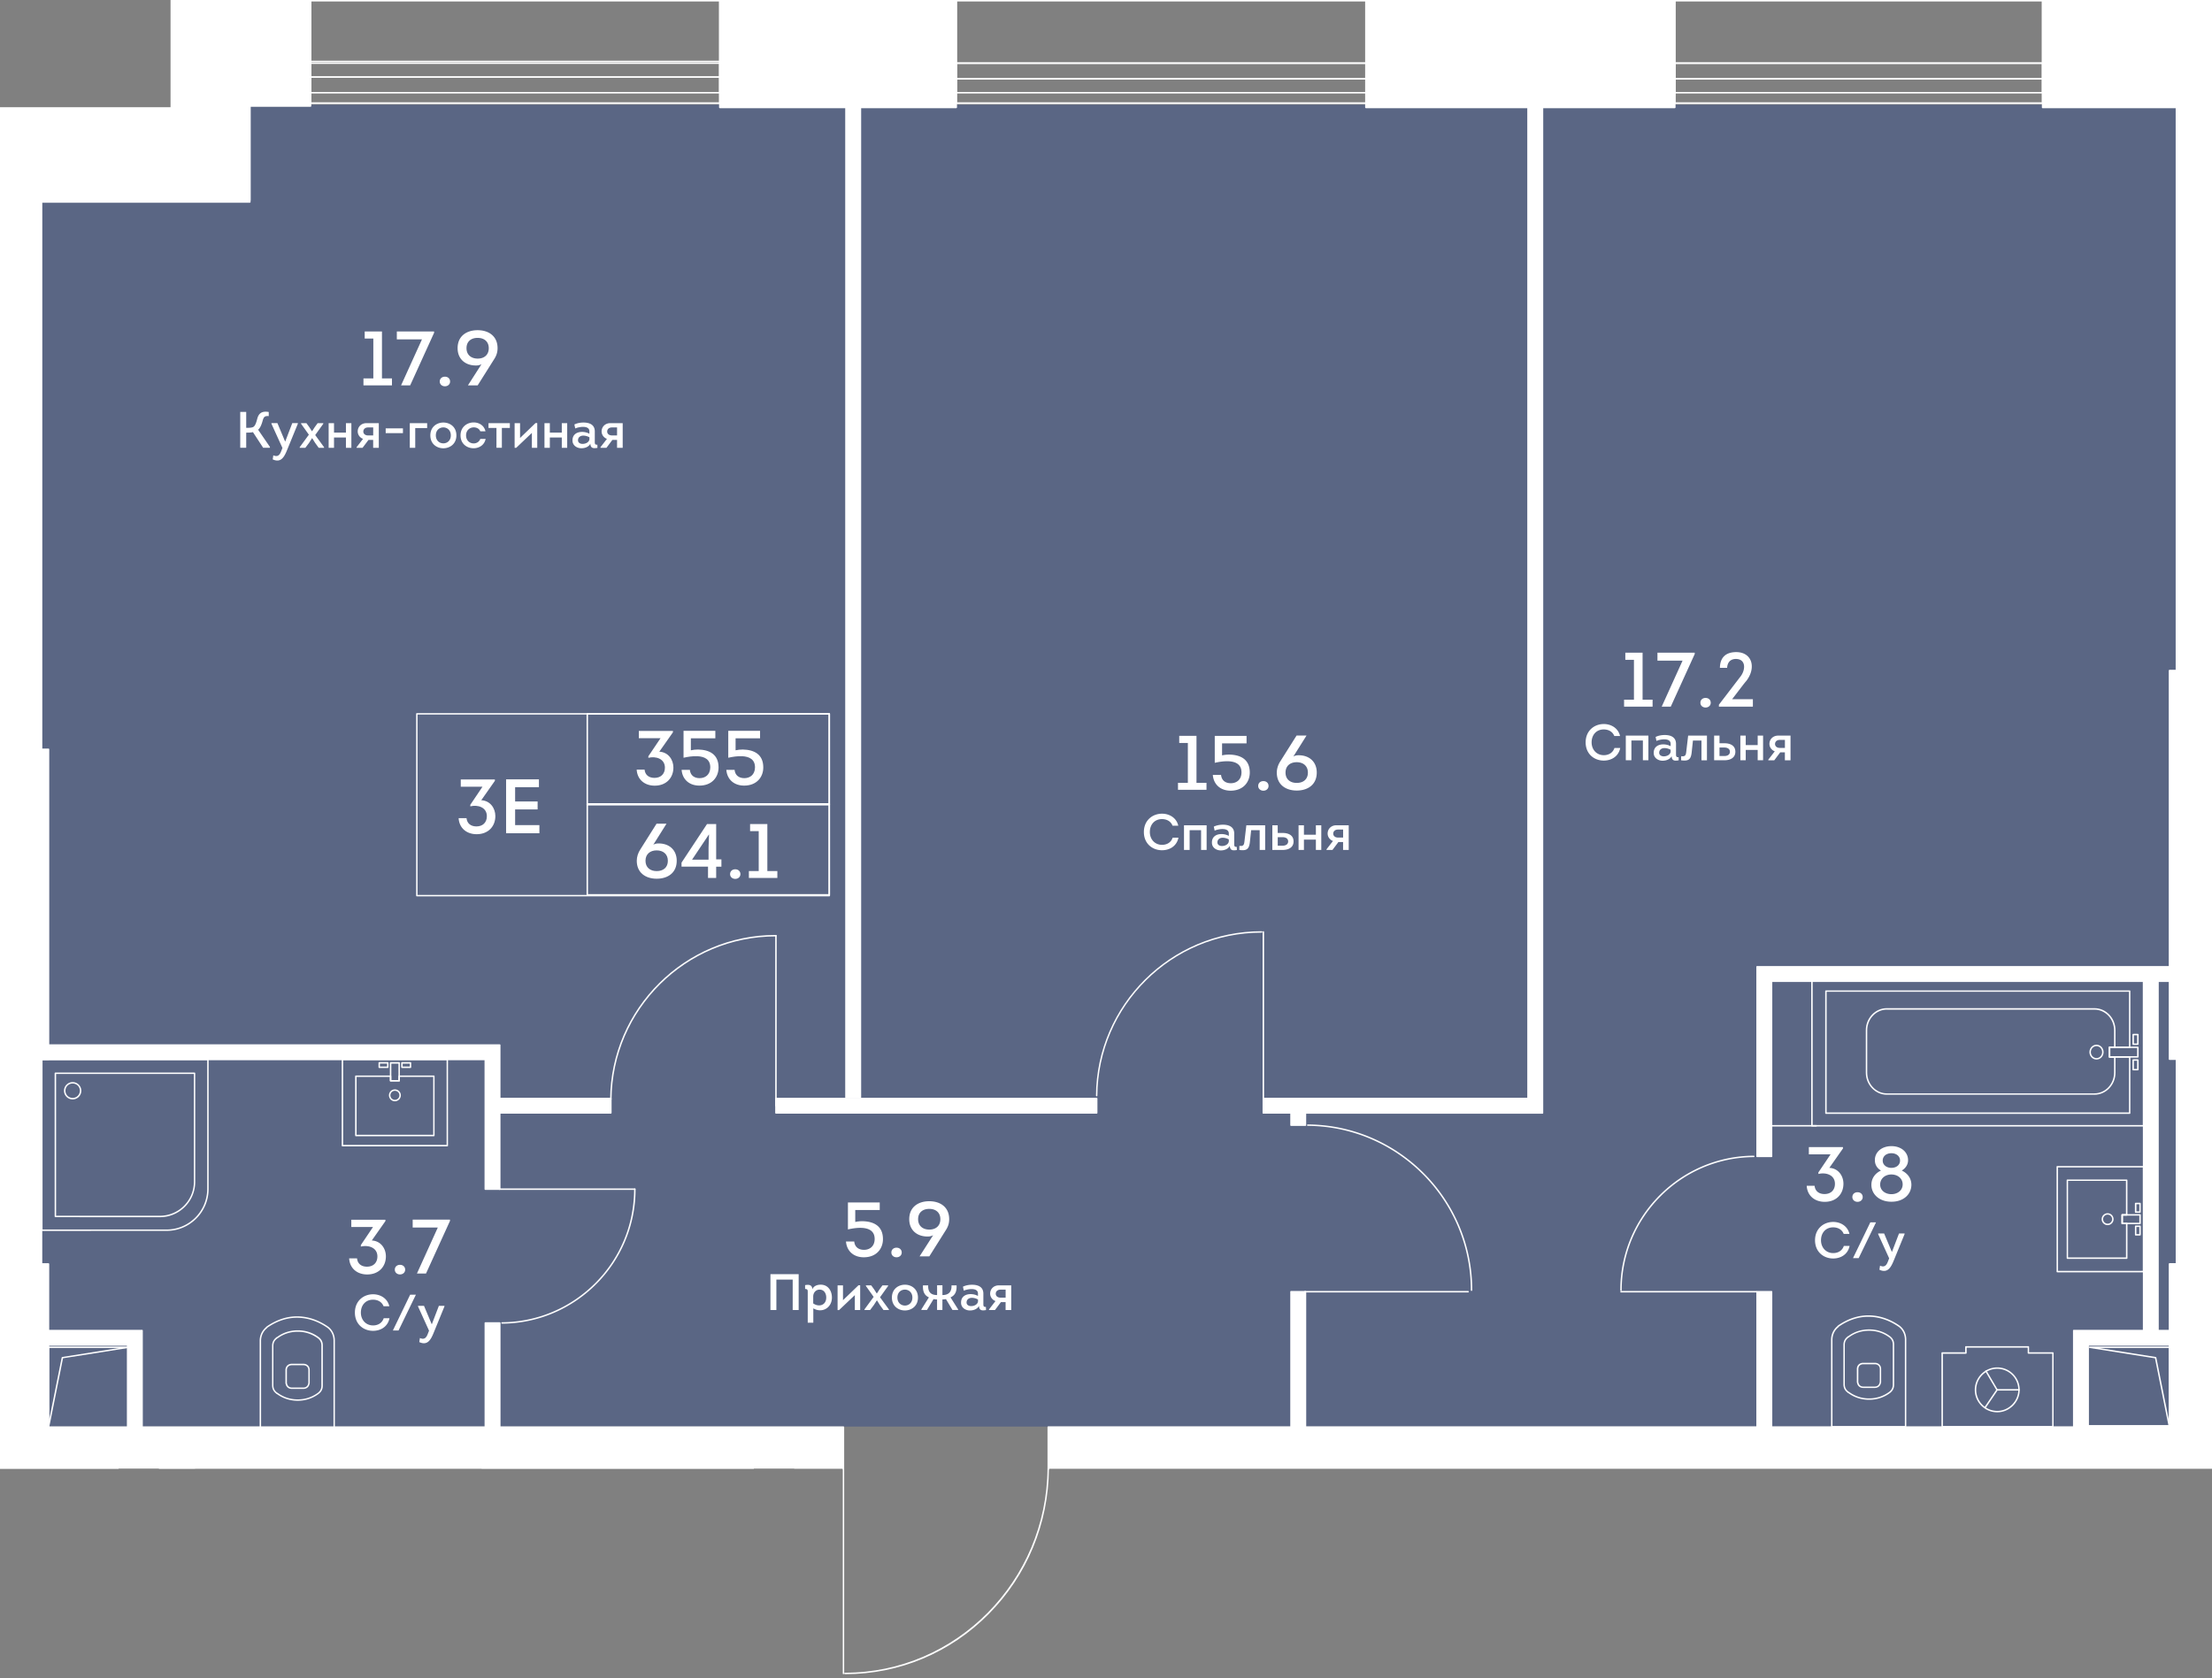 <svg viewBox="0 0 658.8 500" xmlns="http://www.w3.org/2000/svg"><rect x="0" y="0" width="658.8" height="500" fill="#808080" stroke="none"/><clipPath id="a"><path d="M50.79 0v31.93H0v405.58h251V500h61.51v-62.49H658.8V0z"/></clipPath><clipPath id="b"><path d="M-1585.98-9.62h2966.19v1427.73h-2966.19z"/></clipPath><clipPath id="c"><path d="M-1585.98-9.62h2966.19v1427.73h-2966.19z"/></clipPath><path d="M654.46 31.19h-592v25.13H6.05V425H653.3V109.62h1.16z" fill="#425688" opacity=".6"/><g clip-path="url(#a)"><g clip-path="url(#b)" fill="#fff"><path clip-path="url(#c)" d="M.02 366.71h-37.16c-6.91 0-12.52-5.62-12.52-12.52v-38.6c0-.12.09-.22.22-.22l49.47.01a.204.204 0 0 1 .21.21L.23 366.5c0 .11-.1.21-.21.21m-49.25-50.91v38.39c0 6.66 5.42 12.09 12.09 12.09H-.19l.01-50.48zm139.58 97.98h-3.44c-.96 0-1.68-.59-1.84-1.51a.284.284 0 0 1-.06-.18v-3.95c0-.53.19-1 .53-1.34.35-.34.83-.52 1.37-.52h3.44c1.12 0 1.9.77 1.9 1.86v3.95c0 .09-.04.16-.06.19-.17.92-.89 1.5-1.84 1.5m-4.9-1.68c.01 0 .03.03.05.08.13.73.67 1.18 1.42 1.18h3.44c.75 0 1.29-.45 1.42-1.16v-.02c.01-.05.04-.09.05-.12v-3.91c0-.86-.59-1.43-1.47-1.43h-3.44c-.43 0-.8.14-1.07.4-.26.26-.4.62-.4 1.03z"/><path clip-path="url(#c)" d="M77.54 425.55a.204.204 0 0 1-.21-.21v-25.89c0-1.61.68-3.05 1.9-4.08.01-.05.04-.1.09-.13 2.88-2.02 6.02-3.09 9.08-3.09h.3c3.12.05 6.24 1.12 9.05 3.08 1.27.96 1.99 2.47 1.99 4.15v25.95c0 .12-.09.22-.22.22zm2.11-30.03c-.01.04-.03.09-.07.12-1.17.94-1.82 2.3-1.82 3.8v25.68h21.56v-25.74c0-1.54-.66-2.93-1.82-3.8-2.8-1.96-5.92-3-9.03-3h-.07c-2.95-.01-5.97 1.01-8.75 2.94"/><path clip-path="url(#c)" d="M88.67 417.31c-2.3 0-4.4-.68-6.23-2.02 0 .01-.04.01-.09-.01-.03-.01-.05-.03-.07-.05-.01-.02-.03-.05-.04-.07-.83-.65-1.21-1.43-1.21-2.47v-11.75c0-1.03.39-1.82 1.21-2.47.01-.02.03-.04.05-.07a.18.18 0 0 1 .07-.05c.05-.02.1-.03.13-.03 1.8-1.32 3.9-2.01 6.2-2.01 2.29 0 4.39.68 6.22 2.02.85.65 1.24 1.45 1.24 2.49v11.96c0 1.04-.39 1.84-1.24 2.49-1.85 1.36-3.94 2.04-6.24 2.04m-6.1-2.42c.03 0 .08.02.12.05 1.76 1.3 3.77 1.95 5.98 1.95 2.2 0 4.21-.65 5.97-1.94.74-.57 1.07-1.24 1.07-2.15v-11.96c0-.9-.34-1.59-1.08-2.15-1.76-1.29-3.77-1.94-5.97-1.94-2.21 0-4.22.66-5.98 1.95-.04.03-.09.04-.12.05-.01.02-.02.03-.04.04-.74.57-1.09 1.25-1.09 2.16v11.75c0 .9.34 1.59 1.08 2.15.03 0 .04.02.06.04m23.42-76.39c-.12 0-.22-.09-.22-.21v-17.68a.204.204 0 0 1 .21-.21h10.34c.12 0 .22.09.22.22v1.14h2.13v-1.14c0-.12.09-.22.21-.22h10.34a.204.204 0 0 1 .21.21v17.68a.204.204 0 0 1-.21.21zm.22-17.68v17.25h22.81v-17.25h-9.91v1.14c0 .12-.09.21-.22.21h-2.55c-.12 0-.22-.09-.22-.21v-1.14zm9.29-2.65h-2.55c-.12 0-.22-.09-.22-.22v-1.31c0-.12.09-.22.22-.22h2.55c.06 0 .11.02.15.06s.06.09.06.16v1.31c0 .12-.09.22-.21.22m-2.34-.43h2.12v-.88h-2.12zm6.55.42c-.12 0-.22-.09-.22-.22v-1.31a.204.204 0 0 1 .21-.21h2.55c.12 0 .22.09.22.22v1.31c0 .12-.09.22-.22.22h-2.54zm.22-1.3v.88h2.12v-.87h-2.12z"/><path clip-path="url(#c)" d="M117.61 328.09c-.98 0-1.78-.8-1.78-1.78s.8-1.78 1.78-1.78 1.78.8 1.78 1.78-.8 1.78-1.78 1.78m0-3.13c-.75 0-1.35.61-1.35 1.35s.61 1.35 1.35 1.35c.75 0 1.35-.61 1.35-1.35s-.61-1.35-1.35-1.35"/><path clip-path="url(#c)" d="M101.99 341.52c-.12 0-.22-.09-.22-.22v-25.72a.204.204 0 0 1 .21-.21h31.24a.204.204 0 0 1 .21.21v25.72c0 .12-.09.22-.21.22zm.21-25.72v25.29h30.81V315.8z"/><path clip-path="url(#c)" d="M118.88 322.18h-2.55c-.12 0-.22-.09-.22-.22v-5.32c0-.12.09-.22.22-.22h2.55c.12 0 .22.09.22.22v5.32c0 .06-.02.11-.06.15-.05.04-.1.07-.16.07m-2.34-.43h2.13v-4.88h-2.12v4.88zM12.47 366.71c-.12 0-.22-.09-.22-.21l-.01-50.91c0-.12.09-.22.22-.22h49.47a.204.204 0 0 1 .21.21v38.6c0 6.91-5.61 12.52-12.52 12.52zm.2-50.91v50.48h36.95c6.66 0 12.09-5.43 12.09-12.1V315.8z"/><path clip-path="url(#c)" d="M16.5 362.61c-.12 0-.22-.09-.22-.21l-.01-42.66a.204.204 0 0 1 .21-.21h41.45c.12 0 .22.09.22.22v32.34c0 5.81-4.72 10.53-10.53 10.53zm.21-42.66v42.23h30.93c5.57 0 10.1-4.53 10.1-10.1v-32.13z"/><path clip-path="url(#c)" d="M21.64 327.53a2.58 2.58 0 1 1 2.58-2.58 2.573 2.573 0 0 1-2.58 2.58m0-4.74c-1.19 0-2.15.97-2.15 2.15 0 1.19.96 2.15 2.15 2.15s2.15-.96 2.15-2.15c.01-1.18-.96-2.15-2.15-2.15m536.72 90.7h-3.44c-.95 0-1.68-.59-1.84-1.51a.284.284 0 0 1-.06-.18v-3.95c0-1.09.78-1.86 1.9-1.86h3.44c1.12 0 1.9.77 1.9 1.86v3.95c0 .09-.04.16-.06.19-.17.92-.89 1.5-1.84 1.5m-4.9-1.68c.01 0 .03.03.05.08.13.73.68 1.18 1.42 1.18h3.44c.75 0 1.29-.45 1.42-1.16l.01-.03c.01-.04.03-.08.05-.1v-3.92c0-.86-.59-1.43-1.47-1.43h-3.44c-.88 0-1.47.58-1.47 1.43z"/><path clip-path="url(#c)" d="M545.55 425.26c-.06 0-.11-.02-.15-.06a.211.211 0 0 1-.06-.16v-25.89c0-1.61.67-3.06 1.9-4.08.01-.06.04-.1.09-.14 2.88-2.02 6.02-3.08 9.08-3.08h.3c3.11.05 6.24 1.12 9.05 3.08 1.27.96 1.99 2.47 1.99 4.15v25.96c0 .12-.09.22-.22.22zm2.11-30.03c-.01.05-.03.09-.07.12-1.18.94-1.82 2.3-1.82 3.81v25.68h21.56V399.1c0-1.54-.66-2.92-1.81-3.8-2.8-1.96-5.93-3.01-9.03-3.01h-.06c-2.97-.01-5.99 1.01-8.77 2.94"/><path clip-path="url(#c)" d="M556.68 417.02c-2.29 0-4.38-.67-6.21-2-.03 0-.08-.01-.12-.03-.03-.01-.05-.03-.07-.05a.435.435 0 0 1-.04-.07c-.83-.64-1.22-1.43-1.22-2.47v-11.74c0-1.04.39-1.83 1.21-2.47.01-.02.03-.05.06-.07.02-.02.04-.03.06-.04.06-.03.1-.03.13-.03 1.8-1.32 3.9-2.01 6.2-2.01 2.29 0 4.38.68 6.22 2.02.85.65 1.24 1.44 1.24 2.49v11.96c0 1.04-.4 1.84-1.24 2.49-1.83 1.35-3.93 2.02-6.22 2.02m-6.11-2.42c.03 0 .08.02.12.05 1.76 1.29 3.77 1.95 5.98 1.95 2.2 0 4.21-.65 5.97-1.94.73-.56 1.08-1.25 1.08-2.15v-11.96c0-.9-.34-1.58-1.08-2.15-1.76-1.29-3.77-1.94-5.97-1.94-2.21 0-4.22.65-5.98 1.95-.05.03-.09.04-.12.05-.01.02-.03.03-.05.05-.74.57-1.08 1.23-1.08 2.15v11.74c0 .9.34 1.59 1.08 2.16.03 0 .04.02.05.04m65.16-39.56a.204.204 0 0 1-.21-.21l-.01-23.23a.204.204 0 0 1 .21-.21h17.68a.204.204 0 0 1 .21.21v10.34a.204.204 0 0 1-.21.21h-1.13v2.13h1.14c.12 0 .21.09.21.21v10.34c0 .12-.09.22-.22.22zm.2-23.23v22.8h17.25v-9.91h-1.14c-.12 0-.22-.09-.22-.22v-2.55c0-.12.09-.22.22-.22h1.13v-9.91zm21.44 9.5h-1.31c-.12 0-.22-.09-.22-.22v-2.55c0-.12.09-.22.22-.22h1.31c.06 0 .11.02.15.06s.06.09.06.16v2.55c0 .06-.02.11-.06.15a.18.18 0 0 1-.15.07m-1.09-.43h.88v-2.12h-.87v2.12zm1.09 7.2h-1.31c-.12 0-.21-.09-.21-.22v-2.55c0-.12.09-.22.21-.22h1.31c.12 0 .22.09.22.22v2.55c-.01.12-.1.22-.22.22m-1.09-.43h.87v-2.12h-.87z"/><path clip-path="url(#c)" d="M627.71 364.99c-.98 0-1.78-.8-1.78-1.78s.8-1.78 1.78-1.78 1.78.8 1.78 1.78-.8 1.78-1.78 1.78m0-3.14c-.75 0-1.35.61-1.35 1.35s.61 1.35 1.35 1.35c.75 0 1.35-.61 1.35-1.35s-.61-1.35-1.35-1.35"/><path clip-path="url(#c)" d="M612.72 379.04a.204.204 0 0 1-.21-.21l-.01-31.24c0-.12.09-.22.22-.22h25.72c.06 0 .11.02.16.06.04.04.06.09.06.15l.01 31.24c0 .12-.09.22-.22.22zm.21-31.24v30.81l25.29-.01v-30.8z"/><path clip-path="url(#c)" d="M632.05 364.69c-.06 0-.11-.02-.15-.06a.211.211 0 0 1-.06-.16v-2.55c0-.12.09-.22.22-.22h5.32c.12 0 .22.09.22.22v2.55c0 .12-.09.22-.22.22zm.22-2.55v2.13h4.88v-2.12h-4.88zm-91.36-26.54h-13.26c-.12 0-.21-.09-.21-.22 0-.12.09-.22.21-.22h13.26c.12 0 .22.09.22.22-.01.13-.1.22-.22.22"/><path clip-path="url(#c)" d="M638.43 335.6h-98.78c-.12 0-.22-.09-.22-.22v-43.9a.204.204 0 0 1 .21-.21h98.78c.12 0 .22.09.22.21v43.9c0 .06-.02.11-.06.15-.03.05-.09.07-.15.07m-98.56-.43h98.35V291.7h-98.35z"/><path clip-path="url(#c)" d="M624.4 315.65c-1.16 0-2.11-.99-2.11-2.21s.95-2.21 2.11-2.21c1.17 0 2.11.99 2.11 2.21s-.95 2.21-2.11 2.21m0-3.99c-.93 0-1.68.8-1.68 1.78s.75 1.78 1.68 1.78 1.68-.8 1.68-1.78-.76-1.78-1.68-1.78m12.32-.37h-1.39c-.12 0-.22-.09-.22-.22v-2.86c0-.12.09-.22.22-.22h1.39c.12 0 .22.09.22.22v2.86c-.01.13-.1.22-.22.22m-1.18-.43h.96v-2.43h-.96zm1.18 8.02h-1.39c-.12 0-.22-.09-.22-.22v-2.86c0-.12.09-.22.22-.22h1.39c.12 0 .22.09.22.22v2.86c-.01.13-.1.22-.22.22m-1.18-.43h.96v-2.43h-.96z"/><path clip-path="url(#c)" d="M623.79 326.14h-61.83c-3.45 0-6.27-2.96-6.27-6.59v-12.62c0-3.63 2.81-6.59 6.27-6.59h61.83c3.46 0 6.27 2.95 6.27 6.59V312c0 .12-.09.22-.22.22h-1.34v2.43h1.34c.12 0 .22.09.22.22v4.69c0 3.63-2.81 6.58-6.27 6.58m-61.83-25.36c-3.22 0-5.84 2.76-5.84 6.16v12.62c0 3.39 2.62 6.16 5.84 6.16h61.83c3.22 0 5.84-2.77 5.84-6.16v-4.47h-1.34c-.12 0-.22-.09-.22-.22v-2.86c0-.12.09-.21.22-.21h1.34v-4.85c0-3.39-2.61-6.16-5.84-6.16h-61.83z"/><path clip-path="url(#c)" d="M634.28 331.84h-90.47a.204.204 0 0 1-.21-.21v-36.37c0-.12.09-.21.22-.21h90.46c.12 0 .21.09.21.22v16.76c0 .12-.09.21-.21.21h-5.77v2.43h5.77c.12 0 .21.09.21.22v16.75c0 .06-.02.11-.06.15-.04.03-.09.05-.15.05m-90.25-.43h90.04v-16.32h-5.77c-.12 0-.22-.09-.22-.22v-2.86c0-.12.09-.22.22-.22h5.77v-16.33h-90.04z"/><path clip-path="url(#c)" d="M636.72 315.09h-8.42c-.12 0-.22-.09-.22-.22v-2.86c0-.12.09-.21.22-.21h8.42c.12 0 .22.09.22.21v2.86c-.01.12-.1.22-.22.22m-8.21-.44h7.99v-2.43h-7.99zm-37.29 104.89c-.04 0-.09-.01-.12-.03-.1-.07-.12-.2-.06-.3l3.57-5.27c.07-.1.2-.13.3-.06s.12.2.06.3l-3.57 5.27c-.04.06-.11.09-.18.09"/><path clip-path="url(#c)" d="M594.79 414.27c-.12 0-.22-.09-.22-.22 0-.12.09-.22.22-.22h6.53c.12 0 .22.09.22.22 0 .12-.09.22-.22.22z"/><path clip-path="url(#c)" d="M594.79 414.27c-.07 0-.15-.04-.19-.1l-3.3-5.6c-.06-.1-.03-.23.08-.29.09-.07.23-.03.29.08l3.3 5.6c.06.1.03.23-.08.29a.25.25 0 0 1-.1.02"/><path clip-path="url(#c)" d="M594.84 420.75c-3.69 0-6.69-3-6.69-6.69s3-6.69 6.69-6.7c3.69 0 6.69 3 6.69 6.69.01 3.64-3.05 6.7-6.69 6.7m0-12.96c-3.45 0-6.26 2.81-6.26 6.27a6.27 6.27 0 0 0 6.26 6.26c3.4 0 6.27-2.87 6.27-6.27 0-3.45-2.81-6.26-6.27-6.26"/><path clip-path="url(#c)" d="M578.45 425.26c-.12 0-.22-.09-.22-.22l-.01-21.97a.204.204 0 0 1 .21-.21h6.85v-1.6c0-.12.09-.22.22-.22h18.61a.204.204 0 0 1 .21.21v1.6h7.09a.204.204 0 0 1 .21.21v21.97a.204.204 0 0 1-.21.21zm.21-21.97v21.54h32.55v-21.54h-7.09a.204.204 0 0 1-.21-.21v-1.6h-18.18v1.6c0 .12-.09.22-.22.22h-6.85zm-434.12-9.16h4.31v31.79h-4.31zm-264.93-34.89h-4.31v-47.9h273.55v42.94h-4.31v-38.63h-264.93zm351.49-31.99h95.53v4.31H231.1zm145.16 0h22v4.31h-22z"/><path clip-path="url(#c)" d="M146.69 327.25h35.24v4.31h-35.24zM251.96 31.24h4.31v295.69h-4.31zM388.81 335.2h-4.31v-7.94h70.59V31.24h4.31v300.32h-70.59zm-4.31 49.62h4.31v43.03h-4.31zm138.82 0h4.31v43.03h-4.31zm4.3-40.32h-4.3v-56.47h124.89v4.31H527.62z"/><path clip-path="url(#c)" d="M638.42 290.18h4.31v108.36h-4.31z"/><path clip-path="url(#c)" d="M654.27 429.08h-36.65V396.4h36.65zm-32.35-4.31h28.04V400.7h-28.04zM657.82 305h77.23v4.31h-77.23zM42.31 432.67h-73.19V396.4h73.19zm-68.88-4.31H38V400.7h-64.57zM-.03 60.19h12.41v169.4H-.03zm648.24 255.36h11.37v61h-11.37zm-648.24 0h12.41v61H-.03zM648.21 30.72h12.41v171.47h-12.41zM144.54 394.13h4.31v31.79h-4.31z"/><path clip-path="url(#c)" d="M-120.39 359.24h-4.31v-47.9h273.55v42.94h-4.31v-38.63h-264.93zm351.49-31.99h95.53v4.31H231.1zm145.16 0h22v4.31h-22z"/><path clip-path="url(#c)" d="M146.69 327.25h35.24v4.31h-35.24zM251.96 31.24h4.31v295.69h-4.31zM388.81 335.2h-4.31v-7.94h70.59V31.24h4.31v300.32h-70.59zm-4.31 49.62h4.31v43.03h-4.31zm138.82 0h4.31v43.03h-4.31zm4.3-40.32h-4.3v-56.47h124.89v4.31H527.62z"/><path clip-path="url(#c)" d="M638.42 290.18h4.31v108.36h-4.31z"/><path clip-path="url(#c)" d="M654.27 429.08h-36.65V396.4h36.65zm-32.35-4.31h28.04V400.7h-28.04zM657.82 305h77.23v4.31h-77.23zM42.31 432.67h-73.19V396.4h73.19zm-68.88-4.31H38V400.7h-64.57zM-.03 60.19h12.41v169.4H-.03zm648.24 255.36h11.37v61h-11.37zm-648.24 0h12.41v61H-.03zM648.21 30.72h12.41v171.47h-12.41zM148.85 426.13h-4.31c-.12 0-.22-.09-.22-.22v-31.79c0-.12.09-.21.22-.21h4.31c.12 0 .22.09.22.21v31.79c-.01.13-.1.22-.22.22m-4.09-.43h3.88v-31.36h-3.88zm181.87-93.92H231.1c-.12 0-.22-.09-.22-.22v-4.31c0-.12.09-.21.22-.21h95.53c.12 0 .22.09.22.21v4.31c0 .12-.1.22-.22.22m-95.32-.43h95.11v-3.88h-95.11z"/><path clip-path="url(#c)" d="M256.26 327.14h-4.31c-.12 0-.22-.09-.22-.22V31.24c0-.12.09-.22.22-.22h4.31c.12 0 .22.09.22.22v295.69c0 .12-.1.21-.22.21m-4.09-.43h3.88V31.45h-3.88zm136.64 8.71h-4.31c-.12 0-.22-.09-.22-.22v-3.42h-8.03c-.12 0-.22-.09-.22-.22v-4.31c0-.12.09-.22.22-.22h78.62V31.24c0-.12.09-.22.22-.22h4.31c.12 0 .22.09.22.22v300.33c0 .12-.09.22-.22.22h-70.38v3.42c0 .11-.09.21-.21.21m-4.09-.44h3.88v-3.42c0-.12.09-.22.22-.22h70.38V31.45h-3.88v295.8c0 .12-.09.22-.22.22h-78.62v3.88h8.03c.12 0 .22.09.22.22v3.41zm4.09 93.09h-4.31c-.12 0-.22-.09-.22-.22v-43.03c0-.12.09-.22.22-.22h4.31c.12 0 .22.09.22.22v43.03c-.01.12-.1.22-.22.22m-4.09-.43h3.88v-42.6h-3.88zm142.9.43h-4.31c-.12 0-.22-.09-.22-.22v-43.03c0-.12.09-.22.22-.22h4.31c.12 0 .22.09.22.22v43.03c0 .12-.1.22-.22.22m-4.09-.43h3.88v-42.6h-3.88zm130.74 1.65h-36.65c-.12 0-.22-.09-.22-.21v-32.69c0-.12.09-.22.22-.22h20.59V292.55H527.84v51.95c0 .12-.09.22-.22.22h-4.31c-.12 0-.22-.09-.22-.22v-56.48c0-.12.09-.22.22-.22H648.2c.12 0 .22.09.22.22v4.31c0 .12-.09.22-.22.22h-5.26v103.62h11.33c.12 0 .22.09.22.22v32.69a.22.22 0 0 1-.22.21m-36.44-.43h36.22V396.6h-11.33c-.12 0-.22-.09-.22-.22V292.34c0-.12.09-.22.22-.22h5.26v-3.88H523.53v56.04h3.88v-51.95c0-.12.09-.22.22-.22h110.8c.12 0 .22.09.22.22v104.05c0 .12-.09.22-.22.22h-20.59v32.26zm32.13-3.88h-28.04c-.12 0-.22-.09-.22-.21V400.7c0-.12.09-.22.22-.22h28.04c.12 0 .22.09.22.22v24.07c0 .12-.1.21-.22.21m-27.82-.43h27.61v-23.64h-27.61zm112.91-115.03h-77.23c-.12 0-.22-.09-.22-.22V305c0-.12.09-.22.22-.22h77.23c.12 0 .22.09.22.22v4.31c0 .12-.1.21-.22.21m-77.02-.43h76.81v-3.88h-76.81zM42.31 432.88h-73.19c-.12 0-.22-.09-.22-.21v-36.28c0-.12.09-.22.22-.22h73.19c.12 0 .22.09.22.22v36.28a.22.22 0 0 1-.22.21m-72.98-.43h72.76V396.6h-72.76zM38 428.57h-64.57c-.12 0-.22-.09-.22-.21V400.7c0-.12.09-.22.22-.22H38c.12 0 .22.09.22.22v27.66c0 .12-.1.21-.22.21m-64.36-.43h64.15v-27.23h-64.15zM12.38 229.8H-.03c-.12 0-.22-.09-.22-.21V60.19c0-.12.09-.22.22-.22h12.41c.12 0 .22.09.22.22v169.4c-.01.11-.1.21-.22.21m-12.19-.43h11.98V60.4H.19v168.97z"/><path clip-path="url(#c)" d="M659.58 376.77h-11.37c-.12 0-.22-.09-.22-.22v-61c0-.12.09-.22.22-.22h11.37c.12 0 .22.09.22.22v61c-.01.12-.1.22-.22.22m-11.16-.43h10.94v-60.57h-10.94zm-636.04.43H-.03c-.12 0-.22-.09-.22-.22v-60.69h-119.93v43.37c0 .12-.09.22-.22.22h-4.31c-.12 0-.22-.09-.22-.22v-28.66h-144.03c-.12 0-.21-.09-.21-.21v-4.31c0-.12.09-.22.21-.22h144.03v-14.5c0-.12.09-.22.22-.22h273.55c.12 0 .22.09.22.22v15.7h32.87c.12 0 .22.09.22.21v4.31c0 .12-.09.22-.22.22h-32.87v22.5c0 .12-.09.22-.22.22h-4.31c-.12 0-.22-.09-.22-.22v-38.41H12.59v60.69c0 .12-.09.22-.21.22m-12.19-.43h11.98v-60.69c0-.12.09-.22.22-.22h132.16c.12 0 .22.09.22.22v38.41h3.88v-22.5c0-.12.09-.21.22-.21h32.87v-3.88h-32.87c-.12 0-.22-.09-.22-.22v-15.7h-273.12v14.5c0 .12-.09.21-.22.21h-144.03v3.88h144.03c.12 0 .22.09.22.22v28.65h3.88v-43.37c0-.12.09-.22.22-.22H-.03c.12 0 .22.09.22.22v60.7zm660.42-173.93H648.2c-.12 0-.22-.09-.22-.22V30.72c0-.12.09-.22.22-.22h12.41c.12 0 .22.09.22.22v171.47c0 .12-.1.22-.22.22m-12.19-.43h11.98V30.93h-11.98zM251.2 498.76c-.12 0-.22-.09-.22-.22v-60.99c0-.12.09-.22.22-.22.12 0 .22.09.22.22v60.99c0 .13-.1.22-.22.22m.52 0c-.15.01-.28-.07-.29-.22 0-.12.09-.22.22-.22h.07c33.01 0 60.03-27.29 60.26-60.87 0-.12.09-.22.22-.22.12 0 .22.1.21.22-.11 16.42-6.48 31.83-17.95 43.4-11.44 11.55-26.62 17.91-42.74 17.91m124.54-171.29c-.12 0-.22-.09-.22-.22v-49.63c0-.12.09-.22.22-.22.12 0 .22.09.22.22v49.63c-.01.13-.1.22-.22.22m-49.63-.85c-.12 0-.22-.09-.22-.22.19-27.02 22.31-48.98 49.32-48.98.13 0 .27.08.27.21 0 .12-.1.22-.22.22h-.06c-26.78 0-48.71 21.77-48.89 48.56.02.11-.08.21-.2.21m-95.53 3.01c-.12 0-.22-.09-.22-.22v-50.66c0-.12.09-.22.22-.22.12 0 .22.09.22.22v50.66c-.01.12-.1.22-.22.22"/><path clip-path="url(#c)" d="M181.93 327.73c-.12 0-.22-.09-.22-.22.19-27.02 22.31-48.98 49.32-48.98.14 0 .27.08.27.22 0 .12-.09.22-.21.22h-.06c-26.78 0-48.71 21.77-48.89 48.56.01.11-.09.2-.21.2m7.14 26.76h-40.32c-.12 0-.22-.09-.22-.22s.09-.22.22-.22h40.32c.12 0 .22.09.22.22s-.1.22-.22.22"/><path clip-path="url(#c)" d="M149.54 394.34c-.12 0-.22-.09-.22-.21s.09-.22.22-.22c21.7-.15 39.34-17.93 39.31-39.63 0-.12.09-.22.22-.22.12 0 .22.09.22.22.02 21.94-17.81 39.91-39.75 40.06zm373.57-9.3h-40.32c-.12 0-.22-.09-.22-.22 0-.12.09-.22.22-.22h40.32c.12 0 .22.09.22.22-.01.12-.1.22-.22.22m-40.32-.47c-.12 0-.22-.09-.22-.22-.02-21.94 17.8-39.91 39.74-40.06.12 0 .22.09.22.21s-.09.22-.21.22c-21.7.15-39.34 17.93-39.32 39.63 0 .12-.09.22-.21.22m-45.55.47h-48.59c-.12 0-.22-.09-.22-.22 0-.12.09-.22.22-.22h48.59c.12 0 .22.09.22.22 0 .12-.1.22-.22.22m1.03-.46c-.12 0-.22-.09-.22-.22.03-26.8-21.75-48.76-48.56-48.95-.12 0-.22-.09-.21-.22 0-.12.09-.21.22-.21 27.04.19 49.01 22.34 48.98 49.38.01.12-.08.22-.21.22M35.12 553.56h-176.79c-.12 0-.22-.09-.22-.22V437.55c0-.12.09-.21.22-.21h10.13v-11.42c0-.12.09-.22.21-.22s.22.09.22.22v11.64c0 .12-.09.22-.22.22h-10.12v115.36H34.91V437.76h-80.43c-.12 0-.22-.09-.22-.22V425.9c0-.12.09-.22.22-.22.12 0 .22.09.22.22v11.42h80.43c.12 0 .22.09.22.21v115.79c-.01.14-.11.24-.23.24m189.2 0H47.53c-.12 0-.22-.09-.22-.22V437.55c0-.12.09-.21.22-.21h10.13v-11.42c0-.12.09-.22.21-.22s.22.09.22.22v11.64c0 .12-.09.22-.22.22H47.74v115.36H224.1V437.76h-80.43c-.12 0-.22-.09-.22-.22V425.9c0-.12.09-.22.22-.22.12 0 .22.09.22.22v11.42h80.43c.12 0 .22.09.22.21v115.79c0 .14-.1.24-.22.24M14.44 425.36h-.02c-.11-.01-.19-.1-.19-.22v-23.78c0-.12.09-.22.22-.22h23.78c.11 0 .21.09.22.2s-.07.22-.18.23l-19.5 3.08-4.11 20.53c-.02.1-.11.18-.22.18m.22-23.78v21.39l3.71-18.54c.02-.09.09-.16.18-.17l16.93-2.68zm631.48 23.78c-.1 0-.19-.07-.21-.17l-4.11-20.53-19.49-3.08a.218.218 0 0 1-.18-.23c.01-.11.1-.2.22-.2h23.77c.12 0 .22.09.22.22v23.78c0 .11-.08.21-.19.22h-.03zm-21.03-23.78 16.93 2.68c.09.02.16.08.18.17l3.71 18.54v-21.39z"/><path clip-path="url(#c)" d="M21.21 445.88h-149.52c-.12 0-.22-.09-.22-.22v-3.98c0-.12.09-.22.22-.22H21.21c.12 0 .22.09.22.22v3.98c-.01.12-.1.22-.22.22m-149.3-.43H20.99v-3.55H-128.1v3.55zm337.94.43H60.33c-.12 0-.22-.09-.22-.22v-3.98c0-.12.09-.22.22-.22h149.52c.12 0 .22.09.22.22v3.98c-.01.12-.1.22-.22.22m-149.31-.43h149.09v-3.55H60.54zm125.91 98.96H57.87c-.12 0-.22-.09-.22-.22v-86.36c0-.12.09-.22.22-.22h128.58c.12 0 .22.09.22.22v86.36c0 .13-.1.22-.22.22m-128.37-.43h128.16v-85.93H58.08zM425.41 30.94h-351c-.12 0-.22-.09-.22-.21v-11.9c0-.12.09-.22.22-.22h351c.12 0 .22.09.22.22v11.89c-.01.12-.1.22-.22.22m-350.78-.43H425.2V19.05H74.63zm552.38.43H480.2c-.12 0-.22-.09-.22-.21v-11.9c0-.12.09-.22.22-.22h146.81c.12 0 .22.09.22.22v11.89c0 .12-.1.22-.22.22m-146.59-.43H626.8V19.05H480.42z"/><path clip-path="url(#c)" d="M480.2 30.94h-54.8c-.12 0-.22-.09-.22-.21V9.53c0-.12.09-.22.22-.22h54.8c.12 0 .22.09.22.22v21.19c0 .12-.1.22-.22.22m-54.58-.43h54.37V9.75h-54.37zm256.19.43h-54.8c-.12 0-.22-.09-.22-.21V9.53c0-.12.09-.22.22-.22h54.8c.12 0 .22.09.22.22v21.19c-.01.12-.11.22-.22.22m-54.58-.43h54.37V9.75h-54.37zM74.41 59.89h-134.4c-.12 0-.22-.09-.22-.22V9.53c0-.12.09-.22.22-.22h12.41c.12 0 .21.09.21.22v38.04H61.79V9.53c0-.12.09-.22.22-.22h12.4c.12 0 .22.09.22.22v50.14c-.01.12-.1.22-.22.22m-134.19-.43H74.2V9.74H62.22v38.04c0 .12-.09.21-.21.21H-47.58c-.12 0-.22-.09-.22-.21V9.74h-11.98z"/><path clip-path="url(#c)" d="M1379.67 1418.33H51.15c-.12 0-.22-.1-.22-.22v-46.25h-87.45v46.25c0 .12-.09.22-.22.22h-1549.25c-.12 0-.22-.1-.22-.22V731.17c0-.12.09-.21.22-.21h44.76V643.5h-44.76c-.12 0-.22-.09-.22-.21V-9.26c0-.12.09-.22.22-.22H-36.73c.12 0 .22.09.22.22V36.2h87.45V-9.26c0-.12.1-.22.22-.22h1328.52c.12 0 .22.09.22.22v710.45c0 .12-.1.21-.22.21h-45.27v87.97h45.27c.12 0 .22.09.22.22v628.53c-.02.11-.12.21-.23.21m-1328.31-.43h1328.09V789.79h-45.27c-.12 0-.22-.09-.22-.21v-88.4c0-.12.09-.22.22-.22h45.27V-9.05H51.36v45.46c0 .12-.09.22-.22.22h-87.88c-.12 0-.22-.09-.22-.22V-9.05h-1548.82v652.13h44.76c.12 0 .22.09.22.22v87.87c0 .12-.09.22-.22.22h-44.76v686.52H-36.95v-46.25c0-.12.09-.22.22-.22h87.88c.12 0 .22.09.22.22v46.24z"/><path clip-path="url(#c)" d="M608.35 30.94H498.81c-.12 0-.22-.09-.22-.21V.22c0-.12.09-.22.22-.22h109.53c.12 0 .22.09.22.22v30.5c0 .12-.09.22-.21.22m-109.32-.43h109.1V.44h-109.1z"/><path clip-path="url(#c)" d="M608.35 23.7H498.81c-.12 0-.22-.09-.22-.22v-4.65c0-.12.09-.22.22-.22h109.53c.12 0 .22.09.22.22v4.65c0 .13-.09.22-.21.22m-109.32-.43h109.1v-4.22h-109.1z"/><path clip-path="url(#c)" d="M608.35 27.84H498.81c-.12 0-.22-.09-.22-.22v-4.14c0-.12.09-.22.22-.22h109.53c.12 0 .22.09.22.22v4.14c0 .12-.09.22-.21.22m-109.32-.43h109.1v-3.7h-109.1zm-284.65 3.53H92.5c-.12 0-.22-.09-.22-.21V.22c0-.12.09-.22.22-.22h121.88c.12 0 .22.09.22.22v30.5c0 .12-.1.22-.22.22m-121.66-.43h121.45V.44H92.72z"/><path clip-path="url(#c)" d="M214.38 23.19H92.5c-.12 0-.22-.09-.22-.22v-4.65c0-.12.09-.22.22-.22h121.88c.12 0 .22.09.22.22v4.65c0 .12-.1.22-.22.22m-121.66-.44h121.45v-4.22H92.72z"/><path clip-path="url(#c)" d="M214.38 27.84H92.5c-.12 0-.22-.09-.22-.22v-4.65c0-.12.09-.22.22-.22h121.88c.12 0 .22.09.22.22v4.65c0 .12-.1.22-.22.22m-121.66-.43h121.45v-4.22H92.72zm314.6 3.53H284.8c-.12 0-.22-.09-.22-.21V.22c0-.12.09-.22.22-.22h122.51c.12 0 .22.09.22.22v30.5c0 .12-.09.22-.21.22m-122.3-.43H407.1V.44H285.02z"/><path clip-path="url(#c)" d="M407.32 23.7H284.8c-.12 0-.22-.09-.22-.22v-4.65c0-.12.09-.22.22-.22h122.51c.12 0 .22.09.22.22v4.65c0 .13-.09.22-.21.22m-122.3-.43H407.1v-4.22H285.02z"/><path clip-path="url(#c)" d="M407.32 27.84H284.8c-.12 0-.22-.09-.22-.22v-4.14c0-.12.09-.22.22-.22h122.51c.12 0 .22.09.22.22v4.14c0 .12-.09.22-.21.22m-122.3-.43H407.1v-3.7H285.02zM30.99 31.45H-17.6c-.05 0-.1-.03-.13-.06l-.01-.01c-.02-.03-.03-.07-.04-.11V10.55c0-.04.02-.08.04-.11h.01c.03-.03.08-.06.13-.06h48.59c.05 0 .1.03.13.06s.04.07.04.11v20.74c0 .02-.01.04-.02.06-.02.03-.04.05-.07.07 0 .02-.05.03-.08.03m-47.54-.43h46.48L6.69 21.13zm-.84-20.13v20.02L6.14 20.9zM7.24 20.9l23.53 10.01V10.89zm-23.79-10.12 23.24 9.89 23.24-9.89zM764 471.67h12.41v-34.12h88.07v-12.41H661.65v-48.59h-15.51v48.59H312.2v12.41H764z"/><path clip-path="url(#c)" d="M776.41 471.88H764c-.12 0-.22-.09-.22-.22v-33.9H312.2c-.12 0-.22-.09-.22-.22v-12.41c0-.12.09-.22.22-.22h333.72v-48.38c0-.12.09-.22.22-.22h15.51c.12 0 .22.09.22.22v48.38h202.61c.12 0 .22.09.22.22v12.41c0 .12-.09.22-.22.22h-87.85v33.9c-.01.13-.11.22-.22.22m-12.2-.43h11.98v-33.9c0-.12.1-.22.22-.22h87.86v-11.98H661.65c-.12 0-.22-.09-.22-.21v-48.38h-15.08v48.38c0 .12-.09.21-.22.21H312.41v11.98H764c.12 0 .22.09.22.22v33.9zM-1.06 223.21h15.51v92.34H-1.06z"/><path clip-path="url(#c)" d="M14.45 315.77H-1.06c-.12 0-.22-.09-.22-.21v-92.34c0-.12.09-.22.22-.22h15.51c.12 0 .22.09.22.22v92.34c-.01.11-.1.21-.22.21m-15.3-.43h15.08v-91.91H-.85v91.91zM-61.03 60.19H74.41v-28.6H92.5V-9.26H50.52V2.46h-87.56V-9.26H-78.6v40.07h17.58v29.38zM30.99 30.8H-17.6V10.56h48.59z"/><path clip-path="url(#c)" d="M74.41 60.4H-61.03c-.12 0-.22-.09-.22-.22V31.02H-78.6c-.12 0-.22-.09-.22-.22V-9.26c0-.12.09-.22.22-.22h41.56c.12 0 .22.09.22.22V2.25H50.3V-9.26c0-.12.09-.22.22-.22H92.5c.12 0 .22.09.22.22v40.85c0 .12-.09.22-.22.22H74.63v28.38c0 .12-.1.21-.22.21m-135.22-.43h135V31.59c0-.12.09-.22.22-.22h17.88V-9.05H50.73V2.46c0 .12-.09.22-.21.22h-87.56c-.12 0-.22-.09-.22-.22V-9.05h-41.13v39.64h17.36c.12 0 .22.09.22.22zm91.8-28.95H-17.6c-.12 0-.22-.09-.22-.22V10.56c0-.12.09-.22.22-.22h48.59c.12 0 .22.09.22.22V30.8c-.01.12-.1.22-.22.22m-48.38-.43h48.16V10.77h-48.16zm663.53 169.17h15.51v115.79h-15.51z"/><path clip-path="url(#c)" d="M661.65 315.77h-15.51c-.12 0-.22-.09-.22-.21v-115.8c0-.12.09-.22.22-.22h15.51c.12 0 .22.09.22.22v115.79c-.01.12-.1.22-.22.22m-15.3-.43h15.08V199.98h-15.08zm-861.42 122.21h60.99v115.79h-35.15v61h12.41v-48.59h45.49v-12.41h-10.34V437.55H35.12v115.79h-80.64v12.41H57.87v-12.41H47.53V437.55h176.79v115.79h-80.64v12.41h80.64v48.59h12.41V437.55h14.47v-12.41H14.45v-48.59H-1.06v48.59h-214.01z"/><path clip-path="url(#c)" d="M236.73 614.56h-12.41c-.12 0-.22-.09-.22-.22v-48.38h-80.43c-.12 0-.21-.09-.21-.21v-12.41c0-.12.09-.22.21-.22h80.43V437.77H47.74v115.36h10.13c.12 0 .21.09.21.22v12.41c0 .12-.09.21-.21.21H-45.52c-.12 0-.22-.09-.22-.21v-12.41c0-.12.09-.22.22-.22H34.9V437.77h-176.36v115.36h10.13c.12 0 .21.09.21.22v12.41c0 .12-.09.21-.21.21h-45.28v48.38c0 .12-.09.22-.21.22h-12.41c-.12 0-.22-.09-.22-.22v-61c0-.12.09-.22.22-.22h34.94V437.77h-60.79c-.12 0-.22-.09-.22-.22v-12.41c0-.12.09-.21.22-.21h213.8v-48.38c0-.12.09-.22.21-.22h15.51c.12 0 .22.09.22.22v48.38H251.2c.12 0 .22.09.22.21v12.41c0 .12-.09.22-.22.22h-14.26v176.58c0 .11-.09.21-.21.21m-12.2-.43h11.98V437.55c0-.12.09-.22.22-.22h14.26v-11.98H14.44c-.12 0-.21-.09-.21-.22v-48.38H-.85v48.38c0 .12-.09.22-.22.22h-213.8v11.98h60.78c.12 0 .22.09.22.22v115.79c0 .12-.09.21-.22.21h-34.94v60.57h11.98v-48.38c0-.12.09-.22.22-.22h45.27v-11.98h-10.13c-.12 0-.22-.09-.22-.21V437.55c0-.12.09-.22.22-.22H35.12c.12 0 .22.09.22.22v115.79c0 .12-.09.21-.22.21h-80.43v11.98H57.66v-11.98H47.53c-.12 0-.22-.09-.22-.21V437.55c0-.12.09-.22.22-.22h176.79c.12 0 .22.09.22.22v115.79c0 .12-.09.21-.22.21h-80.43v11.98h80.43c.12 0 .22.09.22.22v48.38zM214.38-.33h70.42v32.34h-70.42z"/><path clip-path="url(#c)" d="M284.8 32.23h-70.42c-.12 0-.22-.09-.22-.22V-.33c0-.12.09-.22.22-.22h70.42c.12 0 .22.09.22.22v32.34c0 .13-.1.22-.22.22m-70.2-.42h69.99V-.11H214.6zM406.8-9.26h92.01v41.28H406.8z"/><path clip-path="url(#c)" d="M498.81 32.23H406.8c-.12 0-.22-.09-.22-.22V-9.26c0-.12.09-.22.22-.22h92.01c.12 0 .22.09.22.22v41.28c0 .12-.1.21-.22.21m-91.8-.42h91.58V-9.05h-91.58zM608.35-9.26h92.07v41.28h-92.07z"/><path clip-path="url(#c)" d="M700.42 32.23h-92.07c-.12 0-.22-.09-.22-.22V-9.26c0-.12.09-.22.22-.22h92.07c.12 0 .22.09.22.22v41.28a.22.22 0 0 1-.22.21m-91.86-.42h91.64V-9.05h-91.64zM484.07 196.56v-2.11h5.14v13.99h2.98v2.07h-8.49v-2.07h2.94v-11.88zm20.67-1.72-7.13 15.67h-2.7l6.21-13.7h-7.48v-2.36h11.1zm1.69 14.52c0-.9.69-1.44 1.54-1.44s1.54.55 1.54 1.44c0 .85-.69 1.42-1.54 1.42-.86 0-1.54-.57-1.54-1.42m7.96-10.41h-2.15c.06-3.05 1.7-4.66 4.84-4.68 4.73 0 6.06 4.61 3.05 8.56-.85.96-1.88 2.41-4.26 5.48h6.19v2.2h-10.12v-.57l6.31-8.24c1.72-2.08 1.81-5.39-1.26-5.39-1.57 0-2.51.99-2.6 2.64m-163.18 22.39v-2.12h5.14v14h2.98v2.06h-8.49v-2.06h2.94v-11.88zm12.76 3.69c.71-.16 1.42-.23 2.15-.23 3.37.07 6.1 1.42 6.1 5.34 0 2.89-1.97 5.41-5.71 5.41-2.89 0-5.05-1.72-5.3-4.7h2.46c.16 1.67 1.33 2.48 2.91 2.48 1.6 0 3.1-.94 3.17-3.12.05-2.5-1.72-3.3-3.79-3.42-1.45-.07-3 .19-4.17.46v-8.03h9.47v2.24h-7.29zm10.76 9.11c0-.9.69-1.44 1.54-1.44s1.54.55 1.54 1.44c0 .85-.69 1.42-1.54 1.42s-1.54-.58-1.54-1.42m14.39-15.01-3.92 6.24c.46-.25.94-.37 1.44-.37 3.17-.07 5.53 1.84 5.53 5.16 0 3.58-2.64 5.35-5.96 5.35-3.3 0-5.94-1.77-5.94-5.35 0-1.17.41-2.39 1.03-3.33l4.86-7.71h2.96zm.41 11.04c0-1.99-1.4-3.1-3.33-3.1-1.95 0-3.33 1.1-3.33 3.1 0 1.99 1.4 3.07 3.33 3.07 1.96 0 3.33-1.08 3.33-3.07M108.62 100.86v-2.11h5.14v13.99h2.98v2.07h-8.49v-2.07h2.94v-11.88zm20.67-1.72-7.13 15.67h-2.71l6.22-13.7h-7.48v-2.36h11.1zm1.68 14.52c0-.9.69-1.44 1.54-1.44s1.54.55 1.54 1.44c0 .85-.69 1.42-1.54 1.42s-1.54-.57-1.54-1.42m8.4 1.14 4.04-6.31c-.44.25-.99.39-1.52.39-3.21.07-5.6-1.84-5.6-5.16 0-3.58 2.64-5.35 5.96-5.35 3.3 0 5.94 1.77 5.94 5.35 0 1.28-.37 2.32-1.08 3.39l-4.84 7.69zm-.43-11.07c0 1.99 1.4 3.1 3.33 3.1s3.3-1.1 3.3-3.1c0-1.99-1.38-3.07-3.3-3.07-1.96-.01-3.33 1.07-3.33 3.07m115.78 260.31c.71-.16 1.42-.23 2.15-.23 3.37.07 6.1 1.42 6.1 5.34 0 2.89-1.97 5.41-5.71 5.41-2.89 0-5.05-1.72-5.3-4.7h2.46c.16 1.67 1.33 2.48 2.91 2.48 1.6 0 3.1-.94 3.17-3.12.05-2.5-1.72-3.3-3.79-3.42-1.45-.07-3 .19-4.17.46v-8.03h9.47v2.24h-7.29zm10.76 9.1c0-.9.69-1.44 1.54-1.44s1.54.55 1.54 1.44c0 .85-.69 1.42-1.54 1.42-.85.01-1.54-.57-1.54-1.42m8.4 1.15 4.04-6.31c-.44.25-.99.39-1.52.39-3.21.07-5.6-1.84-5.6-5.16 0-3.58 2.64-5.35 5.96-5.35 3.3 0 5.94 1.77 5.94 5.35 0 1.28-.37 2.32-1.08 3.39l-4.84 7.69zm-.44-11.08c0 1.99 1.4 3.1 3.33 3.1s3.3-1.1 3.3-3.1c0-1.99-1.38-3.07-3.3-3.07-1.95 0-3.33 1.08-3.33 3.07m267-9.97c.16 1.63 1.31 2.48 2.96 2.48 1.86 0 3.1-1.15 3.1-3.05 0-2.68-2.73-3.48-4.93-2.93v-.46l3.63-5.39h-6.47v-2.16h10.16v.41l-4.06 5.78c2.66.12 4.2 2.36 4.2 4.73 0 2.98-2.04 5.39-5.57 5.39-2.94 0-5.19-1.77-5.37-4.79h2.35zm11.25 3.38c0-.9.69-1.44 1.54-1.44s1.54.55 1.54 1.44c0 .85-.69 1.42-1.54 1.42s-1.54-.58-1.54-1.42m17.58-3.7c0 2.87-2.32 5.09-5.94 5.09-3.6 0-5.97-2.22-5.97-5.04 0-1.95 1.12-3.44 2.85-4.25-1.08-.64-1.81-1.67-1.81-3.05-.07-2.32 1.9-4.22 4.93-4.22 2.98 0 4.95 1.84 4.95 4.18 0 1.37-.78 2.43-1.88 3.09 1.72.81 2.84 2.28 2.87 4.2m-2.6-.07c0-1.81-1.51-2.96-3.37-2.96-1.83 0-3.33 1.19-3.33 3.01 0 1.74 1.52 2.86 3.35 2.86s3.35-1.14 3.35-2.91m-.78-7.11c0-1.35-1.17-2.18-2.57-2.18-1.47 0-2.59.85-2.59 2.2 0 1.31 1.17 2.16 2.57 2.16 1.47 0 2.59-.83 2.59-2.18m-459.55 29.14c.16 1.63 1.31 2.48 2.96 2.48 1.86 0 3.1-1.15 3.1-3.05 0-2.68-2.73-3.48-4.93-2.93v-.46l3.63-5.39h-6.47v-2.16h10.16v.41l-4.06 5.78c2.66.12 4.2 2.36 4.2 4.73 0 2.98-2.04 5.39-5.57 5.39-2.94 0-5.19-1.77-5.37-4.79h2.35zm11.25 3.37c0-.9.69-1.44 1.54-1.44s1.54.55 1.54 1.44c0 .85-.69 1.42-1.54 1.42s-1.54-.57-1.54-1.42m16.43-14.52-7.14 15.67h-2.7l6.21-13.7h-7.48v-2.36h11.11zm212.09-121.32c2.09 0 4.26 1.16 4.82 3.57h-1.71c-.53-1.33-1.73-1.94-3.13-1.96-2.18 0-3.63 1.59-3.63 3.86 0 2.12 1.45 3.81 3.63 3.81 1.46 0 2.7-.72 3.17-2.14h1.72c-.53 2.61-2.73 3.75-4.89 3.75-2.9 0-5.41-2-5.41-5.43s2.51-5.46 5.43-5.46m13.26 3.45v7.35h-1.65v-5.88h-3.41v5.88h-1.68v-7.35zm4.22 7.49c-1.34 0-2.64-.85-2.64-2.28-.05-1.76 1.24-2.59 2.85-2.59.72 0 1.52.18 2.18.55v-.73c0-1.93-3.31-1.3-4.22-.84l-.25-1.19c.75-.38 1.74-.58 2.71-.58 1.78 0 3.37.62 3.37 2.65v2.9c0 .68-.03 1.12.76 1.05l.03.94c-1.15.2-2.05.2-2.1-1.25-.48.97-1.65 1.37-2.69 1.37m2.39-3.27c-.55-.32-1.25-.52-1.9-.5-.81.02-1.5.49-1.5 1.39 0 .73.67 1.07 1.34 1.07.87 0 1.89-.41 2.06-1.34zm6.65-2.76-.35 3.28c-.21 2.29-.84 2.94-3.18 2.61l.03-1.22c1.28.18 1.4-.37 1.52-1.45l.55-4.68h5.6v7.35h-1.63v-5.88h-2.54zm6.31 5.89v-7.35h1.6v2.29h1.48c1.68 0 3.24.65 3.24 2.53 0 1.85-1.59 2.53-3.25 2.53zm1.61-3.8v2.53H382c.9 0 1.65-.39 1.65-1.27 0-.87-.75-1.26-1.65-1.26zm12.97-3.55v7.35h-1.61v-3.08h-3.56v3.08h-1.6v-7.35h1.6v2.82h3.56v-2.82zm3.48 4.68c-.91-.32-1.59-1.21-1.59-2.21 0-1.34 1.01-2.46 2.59-2.47h3.69v7.35h-1.68v-2.36h-1.39l-1.77 2.36h-1.78v-.18zm3.02-1.02v-2.38h-1.54c-.84 0-1.4.5-1.4 1.22 0 .69.58 1.16 1.4 1.16zm77.66-33.82c2.09 0 4.26 1.16 4.82 3.57h-1.71c-.53-1.33-1.73-1.94-3.13-1.96-2.18 0-3.63 1.59-3.63 3.86 0 2.12 1.45 3.81 3.63 3.81 1.46 0 2.7-.72 3.17-2.14h1.72c-.53 2.61-2.73 3.75-4.89 3.75-2.9 0-5.41-2-5.41-5.43s2.52-5.46 5.43-5.46m13.26 3.45v7.34h-1.64v-5.88h-3.42v5.88h-1.67v-7.34zm4.23 7.48c-1.34 0-2.64-.85-2.64-2.28-.05-1.76 1.24-2.59 2.85-2.59.72 0 1.52.18 2.18.55v-.73c0-1.93-3.31-1.3-4.22-.84l-.25-1.19c.75-.38 1.74-.58 2.71-.58 1.78 0 3.37.62 3.37 2.65v2.9c0 .68-.03 1.12.76 1.05l.03.94c-1.15.2-2.05.2-2.1-1.25-.48.98-1.66 1.37-2.69 1.37m2.39-3.26c-.55-.32-1.25-.52-1.9-.5-.81.02-1.5.49-1.5 1.39 0 .73.67 1.07 1.34 1.07.87 0 1.89-.41 2.06-1.34zm6.65-2.76-.35 3.28c-.21 2.29-.84 2.94-3.18 2.61l.03-1.22c1.28.18 1.4-.37 1.52-1.45l.55-4.68h5.6v7.35h-1.63v-5.88h-2.54zm6.31 5.88v-7.35h1.6v2.29h1.48c1.68 0 3.24.65 3.24 2.53 0 1.85-1.59 2.53-3.25 2.53zm1.6-3.79v2.53h1.45c.9 0 1.65-.39 1.65-1.27 0-.87-.75-1.26-1.65-1.26zm12.98-3.55v7.34h-1.61v-3.08h-3.56v3.08h-1.6v-7.34h1.6v2.82h3.56v-2.82zm3.48 4.68c-.91-.32-1.59-1.21-1.59-2.21 0-1.34 1.01-2.46 2.59-2.47h3.69v7.35h-1.68v-2.36h-1.39l-1.77 2.36h-1.78v-.18zm3.02-1.02v-2.38h-1.54c-.84 0-1.4.5-1.4 1.22 0 .69.58 1.16 1.4 1.16zM73.33 127.46c.81 0 1.62-.01 2.09-.26.62-.34.93-1.42 1.22-2.53.38-1.37 1.21-2.33 3.4-1.93v1.22c-1.07-.07-1.45.12-1.77 1.22-.32 1.16-.67 2.19-1.39 2.85l3.51 5.11v.26h-2.01l-3.05-4.67c-.46.16-1.48.16-2 .16v4.5h-1.78v-10.67h1.78zm12.19 6.57c-.88 2.18-1.88 3.94-4.3 2.82l.18-1.21c1.31.58 1.92-.07 2.37-1.29l.35-.9-3.28-7.22v-.18h1.78l2.29 5.46h.05l2.09-5.46h1.66v.18zm7.42-3.49-.9 1.41-1.1 1.46h-1.68v-.18l2.73-3.73-2.32-3.26v-.18h1.59l.84 1.16.81 1.25h.04l.79-1.22.87-1.19h1.68v.18l-2.41 3.37 2.64 3.62v.18h-1.6l-1.08-1.49-.86-1.38zm11.71-4.48v7.35h-1.62v-3.08h-3.55v3.08h-1.6v-7.35h1.6v2.82h3.55v-2.82zm3.48 4.68c-.92-.32-1.59-1.21-1.59-2.21 0-1.34 1.01-2.46 2.59-2.47h3.69v7.35h-1.68v-2.36h-1.39l-1.77 2.36h-1.78v-.18zm3.02-1.02v-2.38h-1.54c-.84 0-1.4.5-1.4 1.22 0 .69.58 1.16 1.4 1.16zm3.72-2.11h5.14v1.43h-5.14zm7.18 5.8v-7.35h5.17v1.46h-3.55v5.89zm9.99.14c-1.94 0-3.87-1.28-3.87-3.84 0-2.53 1.89-3.8 3.81-3.83 1.97-.03 3.95 1.25 3.95 3.83 0 2.55-1.95 3.84-3.89 3.84m.03-1.47c1.1-.01 2.2-.81 2.2-2.38 0-1.6-1.16-2.4-2.29-2.37-1.1.03-2.17.81-2.17 2.37.01 1.61 1.13 2.39 2.26 2.38m10.98-3.58c-.32-.8-1.1-1.18-1.95-1.18-1.13 0-2.29.82-2.29 2.38 0 1.59 1.14 2.4 2.26 2.4.82 0 1.65-.44 1.98-1.34h1.59c-.38 1.87-1.98 2.78-3.6 2.78-1.93 0-3.88-1.28-3.88-3.83 0-2.53 1.95-3.84 3.86-3.86 1.6-.02 3.17.85 3.57 2.65zm4.81 4.89v-5.89h-2.37v-1.44h6.36v1.44h-2.38v5.89zm5.87.03h-.46v-7.36h1.62v4.42l4.6-4.44h.52v7.37h-1.6v-4.44zm15.2-7.36v7.35h-1.61v-3.08h-3.56v3.08h-1.6v-7.35h1.6v2.82h3.56v-2.82zm4.22 7.48c-1.34 0-2.64-.85-2.64-2.28-.05-1.76 1.24-2.59 2.85-2.59.72 0 1.52.18 2.18.55v-.73c0-1.93-3.31-1.3-4.22-.84l-.25-1.19c.75-.38 1.74-.58 2.71-.58 1.78 0 3.37.62 3.37 2.65v2.9c0 .68-.03 1.12.76 1.05l.03.94c-1.16.2-2.06.2-2.11-1.25-.46.98-1.64 1.37-2.68 1.37m2.4-3.26c-.55-.32-1.25-.52-1.9-.5-.81.02-1.5.49-1.5 1.39 0 .73.67 1.07 1.34 1.07.87 0 1.89-.41 2.06-1.34zm5.22.46c-.92-.32-1.59-1.21-1.59-2.21 0-1.34 1.01-2.46 2.59-2.47h3.69v7.35h-1.68v-2.36h-1.39l-1.77 2.36h-1.78v-.18zm3.01-1.02v-2.38h-1.54c-.84 0-1.4.5-1.4 1.22 0 .69.58 1.16 1.4 1.16zm54.09 249.87v10.68h-1.78v-9.06h-4.86v9.06h-1.77v-10.68zm6.57 3.13c2.17 0 3.33 1.81 3.33 3.83 0 2.37-1.71 3.89-3.68 3.8-.61-.03-1.25-.21-1.86-.58v4.28h-1.66v-8.78c0-.85.08-1.27-.78-1.27l-.01-1.14c1.22-.25 2.15-.04 2.15 1.25.42-1.03 1.46-1.39 2.51-1.39m-2.24 5.58c.61.43 1.28.62 1.87.59 1.11-.05 2.01-.85 2.01-2.35 0-1.22-.65-2.35-1.98-2.35-1.14 0-1.9.95-1.9 2.05zm7.71 1.98h-.45v-7.36h1.61v4.42l4.61-4.44h.51v7.37h-1.59v-4.44zm11.24-2.88-.9 1.4-1.1 1.47h-1.68v-.19l2.73-3.72-2.31-3.26v-.18h1.58l.84 1.15.81 1.26h.05l.79-1.23.87-1.18h1.68v.18l-2.41 3.37 2.64 3.61v.19h-1.61l-1.08-1.5-.85-1.37zm8.36 3c-1.94 0-3.87-1.28-3.87-3.84 0-2.53 1.89-3.8 3.81-3.83 1.97-.03 3.95 1.25 3.95 3.83 0 2.56-1.95 3.84-3.89 3.84m.03-1.46c1.1-.01 2.2-.81 2.2-2.38 0-1.6-1.16-2.4-2.29-2.37-1.1.03-2.17.81-2.17 2.37 0 1.6 1.13 2.39 2.26 2.38m13.85-6.02h1.51c.08 1.57-.27 2.91-1.8 3.58l2.26 3.58v.18h-1.68l-1.95-3.25c-.25.06-.52.11-1.05.11v3.14h-1.59v-3.14c-.56 0-.81-.05-1.05-.11l-1.96 3.25h-1.66v-.18l2.24-3.58c-1.51-.67-1.84-2.02-1.77-3.58h1.56c-.08 1.68.52 2.89 2.65 2.89v-2.91h1.59v2.91c2.09 0 2.78-1.22 2.7-2.89m5.49 7.48c-1.34 0-2.64-.85-2.64-2.28-.05-1.76 1.24-2.59 2.85-2.59.72 0 1.52.18 2.18.55v-.73c0-1.93-3.31-1.3-4.22-.84l-.25-1.19c.75-.38 1.74-.58 2.71-.58 1.78 0 3.37.62 3.37 2.65v2.9c0 .68-.03 1.12.76 1.05l.03.94c-1.15.2-2.05.2-2.1-1.25-.47.98-1.65 1.37-2.69 1.37m2.4-3.26c-.55-.32-1.25-.52-1.9-.5-.81.02-1.5.49-1.5 1.39 0 .73.67 1.07 1.34 1.07.87 0 1.89-.41 2.06-1.34zm5.21.46c-.91-.32-1.59-1.21-1.59-2.21 0-1.34 1.01-2.46 2.59-2.47h3.69v7.35h-1.68v-2.36h-1.39l-1.77 2.36h-1.78v-.18zm3.02-1.02v-2.38h-1.54c-.84 0-1.4.5-1.4 1.22 0 .69.58 1.16 1.4 1.16zM546 364.03c2.09 0 4.26 1.16 4.82 3.57h-1.71c-.53-1.33-1.73-1.94-3.13-1.96-2.18 0-3.63 1.59-3.63 3.86 0 2.12 1.45 3.81 3.63 3.81 1.46 0 2.7-.72 3.17-2.14h1.72c-.53 2.61-2.73 3.75-4.89 3.75-2.9 0-5.41-2-5.41-5.43s2.52-5.46 5.43-5.46m11.04.12h1.7l-5.17 10.66h-1.69zm7.01 11.3c-.88 2.18-1.88 3.94-4.3 2.82l.18-1.21c1.31.58 1.92-.07 2.37-1.29l.35-.9-3.28-7.22v-.18h1.78l2.29 5.46h.05l2.09-5.46h1.66v.18zm-452.92 10.13c2.09 0 4.26 1.16 4.82 3.57h-1.71c-.53-1.33-1.73-1.94-3.13-1.96-2.18 0-3.63 1.59-3.63 3.86 0 2.12 1.45 3.81 3.63 3.81 1.46 0 2.7-.72 3.17-2.14H116c-.53 2.61-2.73 3.75-4.89 3.75-2.9 0-5.41-2-5.41-5.43s2.51-5.46 5.43-5.46m11.03.12h1.71l-5.17 10.67h-1.69zm7.02 11.3c-.88 2.18-1.88 3.94-4.3 2.82l.18-1.21c1.31.58 1.92-.07 2.37-1.29l.35-.9-3.28-7.22v-.18h1.78l2.29 5.46h.05l2.09-5.46h1.66v.18zm117.8-129.96H124.15c-.12 0-.21-.09-.21-.21v-54.17c0-.12.09-.21.21-.21h122.84c.12 0 .22.09.22.21v54.17a.23.23 0 0 1-.23.21m-122.62-.43h122.41v-53.74H124.36z"/><path clip-path="url(#c)" d="M138.94 243.72c.16 1.63 1.31 2.48 2.96 2.48 1.86 0 3.1-1.15 3.1-3.05 0-2.68-2.73-3.48-4.93-2.93v-.46l3.63-5.39h-6.47v-2.16h10.16v.41l-4.06 5.78c2.66.12 4.2 2.36 4.2 4.73 0 2.98-2.04 5.39-5.57 5.39-2.94 0-5.19-1.77-5.37-4.79h2.35zm21.57-9.2h-7.09v4.25h6.7v2.36h-6.7v4.68h7.23v2.43h-9.92v-16.06h9.78zm37.99 10.88-3.92 6.24c.46-.25.94-.37 1.44-.37 3.17-.07 5.53 1.84 5.53 5.16 0 3.58-2.64 5.35-5.96 5.35-3.3 0-5.94-1.77-5.94-5.35 0-1.17.41-2.39 1.03-3.33l4.86-7.71h2.96zm.41 11.04c0-1.99-1.4-3.1-3.33-3.1-1.95 0-3.33 1.1-3.33 3.1 0 1.99 1.4 3.07 3.33 3.07 1.96 0 3.33-1.07 3.33-3.07m14.39 5.11h-2.43v-3.37h-7.89v-1.19l7.59-11.49h2.73v10.51h1.56v2.18h-1.56zm-2.18-12.93-5 7.48h4.91v-3.55l.14-3.92h-.05zm6.32 11.79c0-.9.69-1.44 1.54-1.44s1.54.55 1.54 1.44c0 .85-.69 1.42-1.54 1.42-.86 0-1.54-.57-1.54-1.42m5.96-12.8v-2.11h5.14v13.99h2.98v2.07h-8.48v-2.07h2.93v-11.88zm-31.43-18.35c.16 1.63 1.31 2.48 2.96 2.48 1.86 0 3.1-1.15 3.1-3.05 0-2.68-2.73-3.48-4.93-2.93v-.46l3.63-5.39h-6.47v-2.16h10.16v.41l-4.06 5.78c2.66.12 4.2 2.36 4.2 4.73 0 2.98-2.04 5.39-5.57 5.39-2.94 0-5.19-1.77-5.37-4.79h2.35zm13.79-5.74c.71-.16 1.42-.23 2.15-.23 3.37.07 6.1 1.42 6.1 5.34 0 2.89-1.97 5.41-5.71 5.41-2.89 0-5.05-1.72-5.3-4.7h2.46c.16 1.67 1.33 2.48 2.91 2.48 1.6 0 3.1-.94 3.17-3.12.05-2.5-1.72-3.3-3.79-3.42-1.45-.07-3 .19-4.17.46v-8.03h9.47v2.24h-7.29zm13.32 0c.71-.16 1.42-.23 2.15-.23 3.37.07 6.1 1.42 6.1 5.34 0 2.89-1.97 5.41-5.71 5.41-2.89 0-5.05-1.72-5.3-4.7h2.46c.16 1.67 1.33 2.48 2.91 2.48 1.6 0 3.1-.94 3.17-3.12.05-2.5-1.72-3.3-3.79-3.42-1.45-.07-3 .19-4.17.46v-8.03h9.47v2.24h-7.29z"/><path clip-path="url(#c)" d="M246.98 239.96h-72.07c-.12 0-.22-.09-.22-.21v-27.09c0-.12.09-.21.22-.21h72.07c.12 0 .22.09.22.21v27.09c0 .11-.1.21-.22.21m-71.85-.43h71.64v-26.65h-71.64z"/><path clip-path="url(#c)" d="M246.98 266.8h-72.07c-.12 0-.22-.09-.22-.22V239.5c0-.12.09-.22.22-.22h72.07c.12 0 .22.09.22.22v27.08c0 .13-.1.22-.22.22m-71.85-.43h71.64v-26.65h-71.64z"/></g></g></svg>